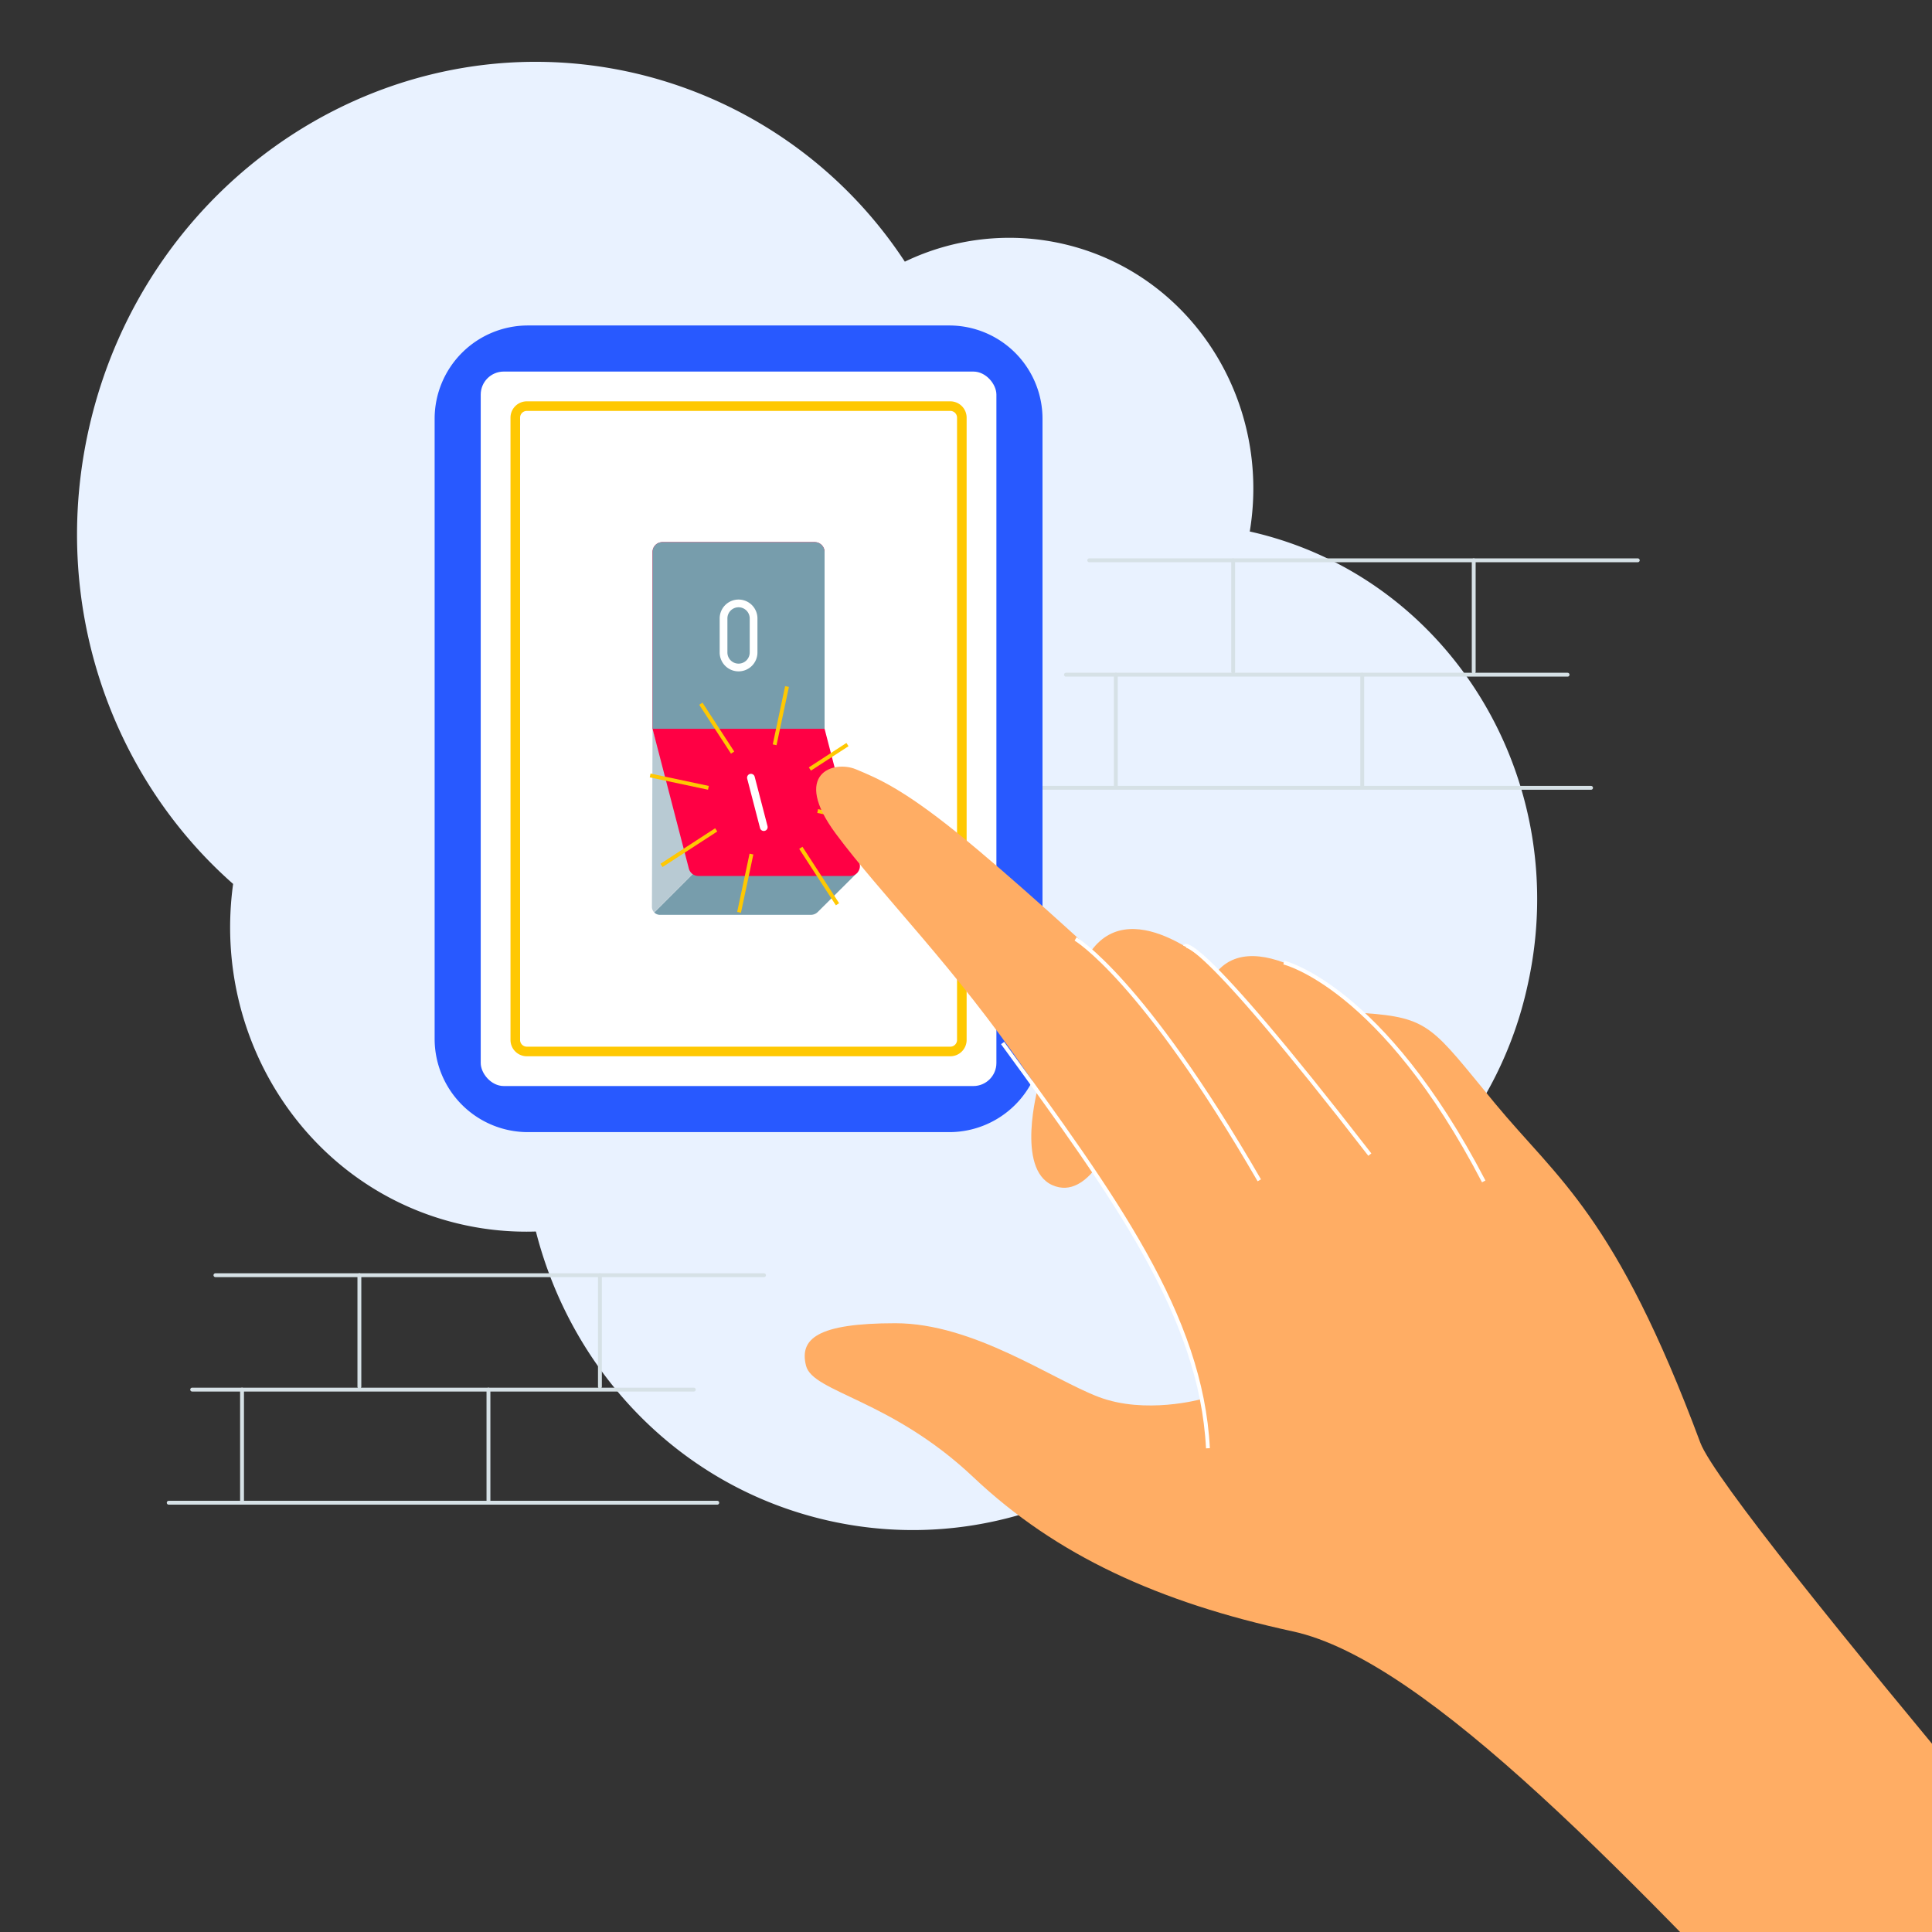 <?xml version="1.0" encoding="UTF-8"?>
<svg xmlns="http://www.w3.org/2000/svg" id="Calque_1" data-name="Calque 1" viewBox="0 0 500 500">
  <rect x="0" y="0" width="500" height="500" fill="#333333" stroke="none"/>
  <defs>
    <style>.cls-1{fill:#e9f2ff;}.cls-10,.cls-11,.cls-13,.cls-2,.cls-3{fill:none;}.cls-2{stroke:#d6e1e6;}.cls-10,.cls-2{stroke-linecap:round;stroke-linejoin:round;}.cls-4{fill:#2859ff;}.cls-5{fill:#fff;}.cls-6{fill:#ffc802;}.cls-7{fill:#779dac;}.cls-8{fill:#b8cad3;}.cls-9{fill:#f04;}.cls-10,.cls-13{stroke:#fff;}.cls-10{stroke-width:2px;}.cls-11{stroke:#ffc802;}.cls-11,.cls-13{stroke-miterlimit:10;}.cls-12{fill:#ffad64;}</style>
  </defs>
  <title>eclairage-b2b-white</title>
  <path class="cls-1" d="M60.332,228.762C54.723,269.4,80.082,308,119.594,316.905a75.409,75.409,0,0,0,19.1,1.808c9.287,36.428,37.451,66.2,75.7,74.826,50.323,11.345,100.594-17.867,118.525-66.43A99.607,99.607,0,0,0,395.3,255.177c12.018-53.308-20.1-105.96-71.741-117.6-.038-.009-.08-.012-.121-.022,5.682-34.167-15.385-67.016-48.542-74.49a62.3,62.3,0,0,0-40.725,4.654A114.578,114.578,0,0,0,163.69,18.8C100.662,4.593,37.68,45.822,23.011,110.889,12.827,156.066,28.628,200.844,60.332,228.762Z"></path>
  <line class="cls-2" x1="288.775" y1="174.613" x2="288.775" y2="203.463"></line>
  <line class="cls-2" x1="281.887" y1="145.005" x2="423.855" y2="145.005"></line>
  <line class="cls-2" x1="269.795" y1="203.89" x2="411.763" y2="203.89"></line>
  <line class="cls-2" x1="275.869" y1="174.613" x2="405.69" y2="174.613"></line>
  <line class="cls-2" x1="319.142" y1="145.005" x2="319.142" y2="173.854"></line>
  <line class="cls-2" x1="352.547" y1="174.613" x2="352.547" y2="203.463"></line>
  <line class="cls-2" x1="381.396" y1="145.005" x2="381.396" y2="173.854"></line>
  <line class="cls-2" x1="62.64" y1="359.627" x2="62.64" y2="388.476"></line>
  <line class="cls-2" x1="55.752" y1="330.018" x2="197.721" y2="330.018"></line>
  <line class="cls-2" x1="43.661" y1="388.903" x2="185.629" y2="388.903"></line>
  <line class="cls-2" x1="49.734" y1="359.627" x2="179.555" y2="359.627"></line>
  <line class="cls-2" x1="93.008" y1="330.018" x2="93.008" y2="358.868"></line>
  <line class="cls-2" x1="126.412" y1="359.627" x2="126.412" y2="388.476"></line>
  <line class="cls-2" x1="155.261" y1="330.018" x2="155.261" y2="358.868"></line>
  <path class="cls-3" d="M63.971,350.648a13.69,13.69,0,0,1-13.684-13.682V143.143a13.69,13.69,0,0,1,13.684-13.686h267.5a13.686,13.686,0,0,1,13.682,13.686V336.965a13.681,13.681,0,0,1-13.682,13.682Z"></path>
  <path class="cls-4" d="M136.628,84.233H245.65A24.145,24.145,0,0,1,269.8,108.378v160.47a24.145,24.145,0,0,1-24.145,24.145H136.628a24.145,24.145,0,0,1-24.145-24.145V108.378A24.146,24.146,0,0,1,136.628,84.233Z"></path>
  <rect class="cls-5" x="124.41" y="96.161" width="133.458" height="184.904" rx="5.964" ry="5.964"></rect>
  <path class="cls-6" d="M245.94,273.361h-109.6a4.227,4.227,0,0,1-4.223-4.223V108.089a4.227,4.227,0,0,1,4.223-4.223h109.6a4.227,4.227,0,0,1,4.223,4.223V269.138A4.227,4.227,0,0,1,245.94,273.361Zm-109.6-167.013a1.743,1.743,0,0,0-1.741,1.741V269.138a1.744,1.744,0,0,0,1.741,1.741h109.6a1.744,1.744,0,0,0,1.741-1.741V108.089a1.743,1.743,0,0,0-1.741-1.741Z"></path>
  <path class="cls-7" d="M179.7,225.772l-10.377,10.377a2.091,2.091,0,0,0,1.483.614h39.032a2.561,2.561,0,0,0,1.8-.744l10.309-10.247Z"></path>
  <path class="cls-8" d="M169.327,236.148,179.7,225.772l-10.826-37.159-.158,46.121A2.088,2.088,0,0,0,169.327,236.148Z"></path>
  <path class="cls-9" d="M213.4,142.858v45.755l9.061,34.887a2.56,2.56,0,0,1-2.478,3.2H180.751a2.56,2.56,0,0,1-2.478-1.917l-9.4-36.174V142.858a2.56,2.56,0,0,1,2.56-2.56h39.4A2.56,2.56,0,0,1,213.4,142.858Z"></path>
  <path class="cls-7" d="M213.4,142.858a2.56,2.56,0,0,0-2.56-2.56h-39.4a2.56,2.56,0,0,0-2.56,2.56v45.755H213.4Z"></path>
  <path class="cls-10" d="M191.139,172.747h0a3.887,3.887,0,0,1-3.887-3.887v-8.809a3.887,3.887,0,0,1,3.887-3.887h0a3.887,3.887,0,0,1,3.887,3.887v8.809A3.887,3.887,0,0,1,191.139,172.747Z"></path>
  <line class="cls-10" x1="194.341" y1="201.262" x2="197.665" y2="214.056"></line>
  <line class="cls-11" x1="200.477" y1="192.753" x2="203.679" y2="177.672"></line>
  <line class="cls-11" x1="191.272" y1="236.112" x2="194.474" y2="221.031"></line>
  <line class="cls-11" x1="183.337" y1="203.89" x2="168.256" y2="200.688"></line>
  <line class="cls-11" x1="226.695" y1="213.096" x2="211.614" y2="209.894"></line>
  <line class="cls-11" x1="189.601" y1="194.772" x2="181.382" y2="182.122"></line>
  <line class="cls-11" x1="185.355" y1="214.767" x2="171.194" y2="223.968"></line>
  <line class="cls-11" x1="207.253" y1="219.416" x2="216.742" y2="234.02"></line>
  <line class="cls-11" x1="219.326" y1="192.695" x2="209.595" y2="199.017"></line>
  <path class="cls-12" d="M582.2,548.468S446.746,391.361,440.04,373.36c-21.96-58.943-36.914-68.152-53.165-87.837s-16.783-22.2-34.119-23.355c0,0-26-23.693-37.562-10.98,0,0-21.695-20.232-32.723-5.207,0,0-20.819-19.223-34.826-30.5s-20.364-13.993-26.143-16.393-16.759,1.068-5.2,16.67,31.012,34.809,49.5,61.969,41.607,58.943,45.074,84.37c0,0-14.447,4.045-26.582-.578s-32.361-19.07-52.587-19.07-24.849,4.045-23.115,10.98,21.959,8.668,43.341,28.894S299.9,414.683,334.573,422.2s87.263,63.562,146.206,125.973Z"></path>
  <path class="cls-13" d="M332.248,249.109s25.408,5.99,51.738,56.639"></path>
  <path class="cls-13" d="M306.62,244.89s2.258-5.06,47.894,53.923"></path>
  <path class="cls-13" d="M278.36,243s17.287,10.131,47.545,62.462"></path>
  <path class="cls-12" d="M268.657,281.333s-5.817,21.154,3.7,25.384,15.865-12.692,15.865-12.692Z"></path>
  <path class="cls-13" d="M312.614,374.809c-1.769-34.42-24.106-65-53.144-104.873"></path>
</svg>
